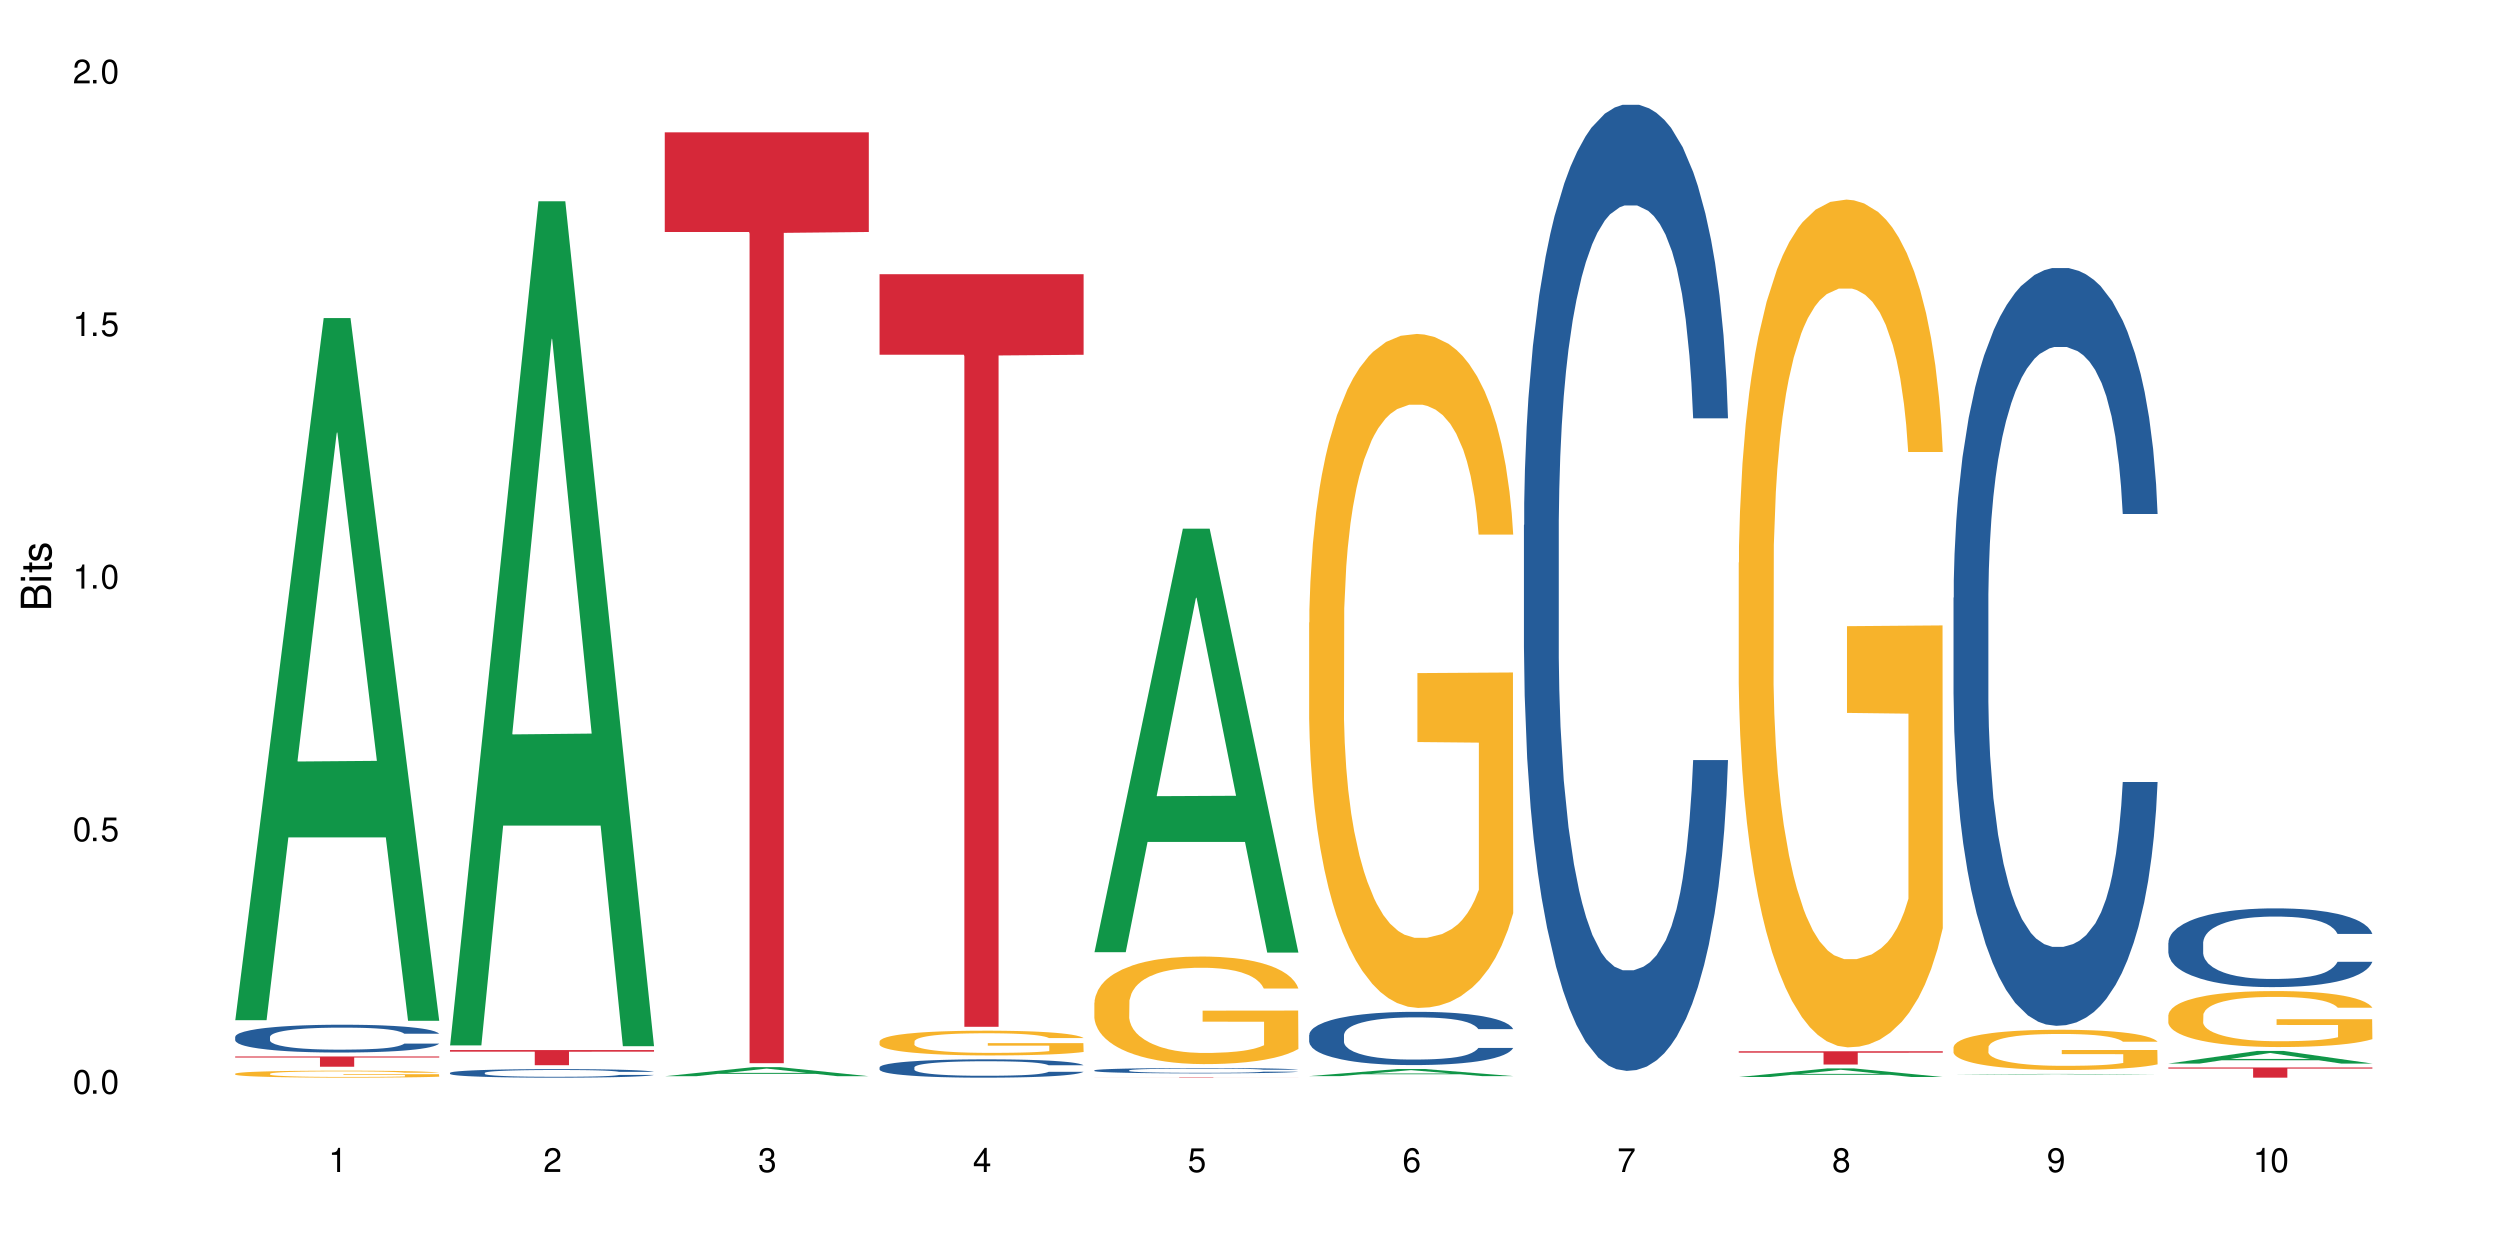 <?xml version="1.0" encoding="UTF-8"?>
<svg xmlns="http://www.w3.org/2000/svg" xmlns:xlink="http://www.w3.org/1999/xlink" width="720" height="360" viewBox="0 0 720 360">
<defs>
<g>
<g id="glyph-0-0">
</g>
<g id="glyph-0-1">
<path d="M 2.641 -6.938 C 2 -6.938 1.422 -6.656 1.078 -6.172 C 0.641 -5.562 0.406 -4.641 0.406 -3.359 C 0.406 -1.016 1.188 0.219 2.641 0.219 C 4.078 0.219 4.859 -1.016 4.859 -3.297 C 4.859 -4.641 4.656 -5.547 4.203 -6.172 C 3.844 -6.656 3.281 -6.938 2.641 -6.938 Z M 2.641 -6.188 C 3.547 -6.188 4 -5.25 4 -3.375 C 4 -1.406 3.562 -0.484 2.625 -0.484 C 1.734 -0.484 1.281 -1.438 1.281 -3.344 C 1.281 -5.25 1.734 -6.188 2.641 -6.188 Z M 2.641 -6.188 "/>
</g>
<g id="glyph-0-2">
<path d="M 1.828 -1 L 0.828 -1 L 0.828 0 L 1.828 0 Z M 1.828 -1 "/>
</g>
<g id="glyph-0-3">
<path d="M 4.562 -6.797 L 1.062 -6.797 L 0.547 -3.094 L 1.328 -3.094 C 1.719 -3.562 2.047 -3.734 2.578 -3.734 C 3.484 -3.734 4.062 -3.109 4.062 -2.094 C 4.062 -1.125 3.484 -0.531 2.578 -0.531 C 1.828 -0.531 1.375 -0.906 1.188 -1.672 L 0.328 -1.672 C 0.453 -1.109 0.547 -0.844 0.75 -0.594 C 1.125 -0.078 1.828 0.219 2.594 0.219 C 3.969 0.219 4.922 -0.781 4.922 -2.219 C 4.922 -3.562 4.031 -4.484 2.719 -4.484 C 2.25 -4.484 1.859 -4.359 1.469 -4.062 L 1.734 -5.969 L 4.562 -5.969 Z M 4.562 -6.797 "/>
</g>
<g id="glyph-0-4">
<path d="M 2.484 -4.938 L 2.484 0 L 3.328 0 L 3.328 -6.938 L 2.766 -6.938 C 2.469 -5.875 2.281 -5.734 0.984 -5.562 L 0.984 -4.938 Z M 2.484 -4.938 "/>
</g>
<g id="glyph-0-5">
<path d="M 4.859 -0.828 L 1.281 -0.828 C 1.359 -1.406 1.672 -1.781 2.5 -2.281 L 3.469 -2.828 C 4.406 -3.344 4.906 -4.062 4.906 -4.906 C 4.906 -5.484 4.672 -6.031 4.266 -6.406 C 3.859 -6.766 3.375 -6.938 2.719 -6.938 C 1.859 -6.938 1.219 -6.625 0.844 -6.031 C 0.609 -5.672 0.5 -5.234 0.484 -4.531 L 1.328 -4.531 C 1.359 -5.016 1.406 -5.281 1.531 -5.516 C 1.75 -5.938 2.188 -6.203 2.703 -6.203 C 3.469 -6.203 4.031 -5.641 4.031 -4.891 C 4.031 -4.344 3.719 -3.859 3.125 -3.516 L 2.234 -3 C 0.812 -2.172 0.406 -1.531 0.328 -0.016 L 4.859 -0.016 Z M 4.859 -0.828 "/>
</g>
<g id="glyph-0-6">
<path d="M 2.125 -3.188 L 2.578 -3.188 C 3.5 -3.188 3.984 -2.766 3.984 -1.922 C 3.984 -1.062 3.469 -0.531 2.594 -0.531 C 1.656 -0.531 1.203 -1 1.156 -2.016 L 0.312 -2.016 C 0.344 -1.453 0.438 -1.094 0.609 -0.781 C 0.953 -0.109 1.625 0.219 2.547 0.219 C 3.953 0.219 4.859 -0.625 4.859 -1.938 C 4.859 -2.828 4.516 -3.297 3.703 -3.594 C 4.344 -3.844 4.656 -4.328 4.656 -5.031 C 4.656 -6.219 3.875 -6.938 2.578 -6.938 C 1.203 -6.938 0.484 -6.172 0.453 -4.703 L 1.297 -4.703 C 1.312 -5.125 1.344 -5.359 1.453 -5.578 C 1.641 -5.969 2.062 -6.203 2.594 -6.203 C 3.344 -6.203 3.797 -5.75 3.797 -5 C 3.797 -4.516 3.609 -4.219 3.25 -4.047 C 3.016 -3.953 2.703 -3.922 2.125 -3.906 Z M 2.125 -3.188 "/>
</g>
<g id="glyph-0-7">
<path d="M 3.141 -1.672 L 3.141 0 L 3.984 0 L 3.984 -1.672 L 4.984 -1.672 L 4.984 -2.438 L 3.984 -2.438 L 3.984 -6.938 L 3.359 -6.938 L 0.266 -2.578 L 0.266 -1.672 Z M 3.141 -2.438 L 1 -2.438 L 3.141 -5.5 Z M 3.141 -2.438 "/>
</g>
<g id="glyph-0-8">
<path d="M 4.781 -5.125 C 4.609 -6.266 3.891 -6.938 2.844 -6.938 C 2.094 -6.938 1.422 -6.578 1.031 -5.953 C 0.594 -5.266 0.406 -4.422 0.406 -3.172 C 0.406 -2 0.578 -1.25 0.984 -0.641 C 1.359 -0.078 1.953 0.219 2.703 0.219 C 3.984 0.219 4.922 -0.75 4.922 -2.094 C 4.922 -3.375 4.062 -4.281 2.844 -4.281 C 2.172 -4.281 1.641 -4.031 1.281 -3.516 C 1.281 -5.234 1.828 -6.188 2.797 -6.188 C 3.391 -6.188 3.797 -5.797 3.938 -5.125 Z M 2.734 -3.531 C 3.547 -3.531 4.062 -2.953 4.062 -2.031 C 4.062 -1.156 3.484 -0.531 2.703 -0.531 C 1.922 -0.531 1.328 -1.188 1.328 -2.078 C 1.328 -2.938 1.906 -3.531 2.734 -3.531 Z M 2.734 -3.531 "/>
</g>
<g id="glyph-0-9">
<path d="M 4.984 -6.797 L 0.438 -6.797 L 0.438 -5.969 L 4.109 -5.969 C 2.5 -3.656 1.828 -2.234 1.328 0 L 2.219 0 C 2.594 -2.172 3.453 -4.047 4.984 -6.094 Z M 4.984 -6.797 "/>
</g>
<g id="glyph-0-10">
<path d="M 3.75 -3.656 C 4.469 -4.094 4.688 -4.438 4.688 -5.078 C 4.688 -6.172 3.844 -6.938 2.641 -6.938 C 1.438 -6.938 0.594 -6.172 0.594 -5.094 C 0.594 -4.438 0.812 -4.094 1.516 -3.656 C 0.734 -3.266 0.359 -2.703 0.359 -1.922 C 0.359 -0.656 1.281 0.219 2.641 0.219 C 3.984 0.219 4.922 -0.656 4.922 -1.922 C 4.922 -2.703 4.531 -3.266 3.75 -3.656 Z M 2.641 -6.188 C 3.359 -6.188 3.812 -5.75 3.812 -5.062 C 3.812 -4.406 3.344 -3.984 2.641 -3.984 C 1.922 -3.984 1.453 -4.406 1.453 -5.078 C 1.453 -5.75 1.922 -6.188 2.641 -6.188 Z M 2.641 -3.266 C 3.484 -3.266 4.062 -2.719 4.062 -1.906 C 4.062 -1.078 3.484 -0.531 2.625 -0.531 C 1.797 -0.531 1.219 -1.094 1.219 -1.906 C 1.219 -2.719 1.781 -3.266 2.641 -3.266 Z M 2.641 -3.266 "/>
</g>
<g id="glyph-0-11">
<path d="M 0.516 -1.578 C 0.672 -0.453 1.406 0.219 2.438 0.219 C 3.188 0.219 3.859 -0.141 4.266 -0.766 C 4.688 -1.453 4.891 -2.297 4.891 -3.547 C 4.891 -4.719 4.703 -5.453 4.312 -6.078 C 3.938 -6.641 3.344 -6.938 2.594 -6.938 C 1.297 -6.938 0.359 -5.969 0.359 -4.625 C 0.359 -3.344 1.234 -2.453 2.453 -2.453 C 3.094 -2.453 3.578 -2.672 4.016 -3.203 C 4 -1.484 3.469 -0.531 2.5 -0.531 C 1.906 -0.531 1.484 -0.906 1.359 -1.578 Z M 2.578 -6.203 C 3.375 -6.203 3.969 -5.531 3.969 -4.641 C 3.969 -3.797 3.391 -3.188 2.547 -3.188 C 1.734 -3.188 1.234 -3.766 1.234 -4.688 C 1.234 -5.562 1.797 -6.203 2.578 -6.203 Z M 2.578 -6.203 "/>
</g>
<g id="glyph-1-0">
</g>
<g id="glyph-1-1">
<path d="M 0 -0.953 L 0 -4.891 C 0 -5.719 -0.234 -6.344 -0.734 -6.797 C -1.188 -7.234 -1.812 -7.469 -2.5 -7.469 C -3.547 -7.469 -4.188 -7 -4.625 -5.875 C -4.984 -6.688 -5.625 -7.094 -6.531 -7.094 C -7.172 -7.094 -7.734 -6.859 -8.141 -6.391 C -8.562 -5.922 -8.75 -5.344 -8.75 -4.5 L -8.75 -0.953 Z M -4.984 -2.062 L -7.766 -2.062 L -7.766 -4.219 C -7.766 -4.844 -7.688 -5.203 -7.453 -5.5 C -7.219 -5.812 -6.859 -5.969 -6.375 -5.969 C -5.891 -5.969 -5.531 -5.812 -5.297 -5.5 C -5.062 -5.203 -4.984 -4.844 -4.984 -4.219 Z M -0.984 -2.062 L -4 -2.062 L -4 -4.781 C -4 -5.766 -3.438 -6.359 -2.484 -6.359 C -1.547 -6.359 -0.984 -5.766 -0.984 -4.781 Z M -0.984 -2.062 "/>
</g>
<g id="glyph-1-2">
<path d="M -6.281 -1.797 L -6.281 -0.797 L 0 -0.797 L 0 -1.797 Z M -8.75 -1.797 L -8.75 -0.797 L -7.484 -0.797 L -7.484 -1.797 Z M -8.75 -1.797 "/>
</g>
<g id="glyph-1-3">
<path d="M -6.281 -3.047 L -6.281 -2.016 L -8.016 -2.016 L -8.016 -1.016 L -6.281 -1.016 L -6.281 -0.172 L -5.469 -0.172 L -5.469 -1.016 L -0.719 -1.016 C -0.078 -1.016 0.281 -1.453 0.281 -2.234 C 0.281 -2.5 0.25 -2.719 0.188 -3.047 L -0.641 -3.047 C -0.609 -2.906 -0.594 -2.766 -0.594 -2.562 C -0.594 -2.141 -0.719 -2.016 -1.156 -2.016 L -5.469 -2.016 L -5.469 -3.047 Z M -6.281 -3.047 "/>
</g>
<g id="glyph-1-4">
<path d="M -4.531 -5.25 C -5.766 -5.25 -6.469 -4.422 -6.469 -2.969 C -6.469 -1.516 -5.719 -0.562 -4.547 -0.562 C -3.562 -0.562 -3.094 -1.062 -2.734 -2.562 L -2.516 -3.484 C -2.344 -4.188 -2.094 -4.469 -1.641 -4.469 C -1.047 -4.469 -0.641 -3.875 -0.641 -3 C -0.641 -2.453 -0.797 -2 -1.062 -1.75 C -1.25 -1.594 -1.422 -1.531 -1.875 -1.469 L -1.875 -0.406 C -0.422 -0.453 0.281 -1.266 0.281 -2.922 C 0.281 -4.5 -0.5 -5.516 -1.719 -5.516 C -2.656 -5.516 -3.172 -4.984 -3.469 -3.734 L -3.703 -2.766 C -3.891 -1.953 -4.156 -1.609 -4.594 -1.609 C -5.188 -1.609 -5.547 -2.125 -5.547 -2.938 C -5.547 -3.75 -5.203 -4.172 -4.531 -4.203 Z M -4.531 -5.25 "/>
</g>
</g>
</defs>
<rect x="-72" y="-36" width="864" height="432" fill="rgb(100%, 100%, 100%)" fill-opacity="1"/>
<path fill-rule="nonzero" fill="rgb(6.275%, 58.824%, 28.235%)" fill-opacity="1" d="M 67.73 293.812 L 67.793 293.621 L 93.223 91.602 L 100.945 91.602 L 126.5 294 L 117.52 294 L 111.117 241.168 L 83.051 241.168 L 76.773 293.812 L 67.73 293.812 L 85.75 219.312 L 108.543 219.125 L 97.176 124.672 L 97.051 124.48 L 96.926 125.051 L 85.688 219.125 L 85.75 219.312 Z M 67.73 293.812 "/>
<path fill-rule="nonzero" fill="rgb(14.51%, 36.078%, 60%)" fill-opacity="1" d="M 67.73 298.609 L 67.801 298.602 L 67.801 298.426 L 68.02 298.148 L 68.52 297.797 L 69.02 297.555 L 70.312 297.125 L 72.102 296.707 L 73.965 296.383 L 75.328 296.195 L 76.547 296.047 L 79.34 295.777 L 81.133 295.637 L 83.066 295.516 L 85.434 295.391 L 87.152 295.316 L 91.023 295.199 L 93.891 295.148 L 96.113 295.125 L 100.914 295.125 L 103.781 295.156 L 105.859 295.191 L 108.152 295.25 L 110.086 295.316 L 113.457 295.477 L 116.465 295.684 L 117.828 295.801 L 119.977 296.027 L 121.625 296.246 L 122.773 296.438 L 124.062 296.707 L 125.207 297.035 L 126.07 297.41 L 126.5 297.723 L 116.465 297.723 L 115.965 297.43 L 115.391 297.203 L 114.316 296.902 L 113.238 296.691 L 111.734 296.48 L 110.375 296.34 L 108.512 296.203 L 106.863 296.113 L 105.141 296.047 L 103.492 296.004 L 100.34 295.961 L 96.684 295.961 L 95.324 295.977 L 92.527 296.035 L 91.023 296.086 L 88.871 296.188 L 87.367 296.281 L 85.578 296.43 L 84.359 296.555 L 82.852 296.742 L 81.777 296.91 L 80.559 297.152 L 79.844 297.336 L 79.199 297.539 L 78.625 297.781 L 78.195 298.039 L 77.906 298.309 L 77.766 298.574 L 77.766 299.707 L 77.906 299.969 L 78.266 300.277 L 79.199 300.723 L 80.559 301.109 L 82.137 301.418 L 83.641 301.637 L 84.5 301.742 L 85.648 301.859 L 87.441 302.004 L 90.02 302.148 L 91.523 302.207 L 93.816 302.266 L 96.184 302.297 L 99.336 302.297 L 102.133 302.266 L 103.996 302.23 L 105.93 302.172 L 108.582 302.047 L 110.23 301.93 L 111.664 301.793 L 112.738 301.652 L 113.457 301.535 L 114.531 301.309 L 115.391 301.059 L 116.035 300.805 L 116.465 300.555 L 126.5 300.555 L 126.07 300.848 L 125.422 301.133 L 124.777 301.344 L 123.777 301.602 L 122.629 301.828 L 120.98 302.086 L 119.617 302.254 L 117.828 302.434 L 116.18 302.574 L 114.387 302.699 L 111.734 302.844 L 110.016 302.918 L 108.152 302.984 L 105.93 303.043 L 103.137 303.094 L 100.125 303.125 L 97.328 303.129 L 94.32 303.117 L 92.098 303.086 L 89.16 303.02 L 85.504 302.891 L 82.852 302.75 L 80.773 302.609 L 78.984 302.465 L 76.977 302.266 L 74.395 301.945 L 72.82 301.695 L 71.746 301.492 L 70.527 301.207 L 69.664 300.949 L 68.664 300.539 L 67.945 300.02 L 67.73 299.617 Z M 67.73 298.609 "/>
<path fill-rule="nonzero" fill="rgb(96.863%, 70.196%, 16.863%)" fill-opacity="1" d="M 67.73 309.215 L 67.801 309.211 L 67.801 309.176 L 68.09 309.094 L 68.805 308.977 L 69.738 308.883 L 70.742 308.809 L 71.387 308.77 L 72.461 308.715 L 73.395 308.676 L 75.758 308.594 L 78.77 308.516 L 80.418 308.48 L 82.281 308.449 L 84.93 308.414 L 86.148 308.402 L 89.875 308.371 L 94.105 308.355 L 98.762 308.348 L 100.914 308.352 L 103.852 308.359 L 107.863 308.379 L 110.16 308.395 L 111.949 308.414 L 113.812 308.438 L 116.105 308.477 L 118.258 308.52 L 119.977 308.562 L 121.695 308.621 L 123.129 308.68 L 124.348 308.742 L 125.422 308.82 L 126.07 308.887 L 126.5 308.949 L 116.535 308.949 L 115.965 308.887 L 115.32 308.836 L 114.242 308.773 L 113.168 308.73 L 112.094 308.695 L 110.086 308.648 L 108.367 308.617 L 106.215 308.594 L 104.137 308.574 L 101.773 308.562 L 96.543 308.562 L 93.102 308.574 L 91.094 308.59 L 89.66 308.602 L 87.656 308.633 L 86.438 308.652 L 85.719 308.668 L 83.57 308.727 L 82.137 308.777 L 81.348 308.812 L 80.344 308.867 L 79.629 308.918 L 78.84 308.992 L 78.41 309.047 L 77.836 309.172 L 77.766 309.504 L 77.98 309.574 L 78.41 309.652 L 78.984 309.719 L 79.844 309.789 L 80.703 309.84 L 82.207 309.914 L 83.496 309.961 L 84.5 309.992 L 86.438 310.043 L 87.227 310.059 L 89.09 310.094 L 91.023 310.117 L 93.387 310.141 L 95.18 310.152 L 98.047 310.16 L 101.703 310.16 L 106 310.148 L 108.727 310.133 L 110.59 310.121 L 111.809 310.105 L 113.312 310.086 L 114.387 310.066 L 115.391 310.047 L 116.609 310.016 L 116.609 309.574 L 98.906 309.574 L 98.906 309.367 L 126.426 309.363 L 126.5 310.086 L 124.992 310.137 L 123.129 310.184 L 121.34 310.223 L 119.477 310.254 L 116.824 310.289 L 114.672 310.309 L 111.375 310.336 L 108.367 310.352 L 105.215 310.363 L 102.418 310.371 L 99.121 310.371 L 96.184 310.367 L 93.031 310.355 L 90.52 310.34 L 88.227 310.324 L 85.934 310.301 L 83.066 310.262 L 81.203 310.23 L 79.27 310.191 L 77.336 310.145 L 75.613 310.094 L 74.469 310.055 L 73.32 310.012 L 72.102 309.957 L 70.957 309.895 L 70.098 309.836 L 69.309 309.77 L 68.734 309.711 L 68.16 309.625 L 67.875 309.559 L 67.73 309.504 Z M 67.73 309.215 "/>
<path fill-rule="nonzero" fill="rgb(83.922%, 15.686%, 22.353%)" fill-opacity="1" d="M 67.73 304.254 L 126.5 304.254 L 126.5 304.574 L 102.008 304.574 L 102.008 307.223 L 92.152 307.223 L 92.152 304.578 L 92.008 304.574 L 67.73 304.574 Z M 67.73 304.254 "/>
<path fill-rule="nonzero" fill="rgb(6.275%, 58.824%, 28.235%)" fill-opacity="1" d="M 129.594 301.066 L 129.656 300.84 L 155.082 57.965 L 162.805 57.965 L 188.359 301.297 L 179.383 301.297 L 172.977 237.777 L 144.91 237.777 L 138.633 301.066 L 129.594 301.066 L 147.613 211.504 L 170.402 211.273 L 159.039 97.719 L 158.914 97.492 L 158.789 98.176 L 147.547 211.273 L 147.613 211.504 Z M 129.594 301.066 "/>
<path fill-rule="nonzero" fill="rgb(14.51%, 36.078%, 60%)" fill-opacity="1" d="M 129.594 308.977 L 129.664 308.977 L 129.664 308.922 L 129.879 308.836 L 130.379 308.727 L 130.883 308.652 L 132.172 308.52 L 133.965 308.391 L 135.828 308.293 L 137.188 308.234 L 138.406 308.188 L 141.203 308.105 L 142.992 308.062 L 144.93 308.023 L 147.293 307.984 L 149.016 307.961 L 152.883 307.926 L 155.75 307.91 L 157.973 307.902 L 162.773 307.902 L 165.641 307.914 L 167.719 307.926 L 170.012 307.941 L 171.949 307.961 L 175.316 308.012 L 178.324 308.074 L 179.688 308.113 L 181.836 308.18 L 183.484 308.25 L 184.633 308.309 L 185.922 308.391 L 187.07 308.492 L 187.93 308.609 L 188.359 308.703 L 178.324 308.703 L 177.824 308.613 L 177.25 308.543 L 176.176 308.453 L 175.102 308.387 L 173.598 308.32 L 172.234 308.277 L 170.371 308.234 L 168.723 308.207 L 167.004 308.188 L 165.355 308.176 L 162.199 308.16 L 158.547 308.16 L 157.184 308.164 L 154.391 308.184 L 152.883 308.199 L 150.734 308.23 L 149.23 308.262 L 147.438 308.305 L 146.219 308.344 L 144.715 308.402 L 143.641 308.453 L 142.422 308.527 L 141.703 308.586 L 141.059 308.648 L 140.484 308.723 L 140.055 308.801 L 139.77 308.887 L 139.625 308.965 L 139.625 309.316 L 139.77 309.398 L 140.129 309.492 L 141.059 309.629 L 142.422 309.75 L 143.996 309.844 L 145.504 309.91 L 146.363 309.941 L 147.508 309.98 L 149.301 310.023 L 151.879 310.07 L 153.387 310.086 L 155.68 310.105 L 158.043 310.113 L 161.199 310.113 L 163.992 310.105 L 165.855 310.094 L 167.789 310.074 L 170.441 310.039 L 172.09 310 L 173.523 309.957 L 174.598 309.914 L 175.316 309.879 L 176.391 309.809 L 177.25 309.734 L 177.895 309.652 L 178.324 309.578 L 188.359 309.578 L 187.93 309.668 L 187.285 309.754 L 186.641 309.82 L 185.637 309.898 L 184.488 309.969 L 182.84 310.047 L 181.48 310.102 L 179.688 310.156 L 178.039 310.199 L 176.246 310.238 L 173.598 310.281 L 171.875 310.305 L 170.012 310.324 L 167.789 310.344 L 164.996 310.359 L 161.984 310.367 L 159.191 310.371 L 156.18 310.367 L 153.957 310.359 L 151.02 310.336 L 147.367 310.297 L 144.715 310.254 L 142.637 310.211 L 140.844 310.164 L 138.836 310.105 L 136.258 310.004 L 134.68 309.93 L 133.605 309.867 L 132.387 309.777 L 131.527 309.699 L 130.523 309.574 L 129.809 309.414 L 129.594 309.289 Z M 129.594 308.977 "/>
<path fill-rule="nonzero" fill="rgb(83.922%, 15.686%, 22.353%)" fill-opacity="1" d="M 129.594 302.422 L 188.359 302.422 L 188.359 302.887 L 163.867 302.891 L 163.867 306.777 L 154.012 306.777 L 154.012 302.895 L 153.871 302.887 L 129.594 302.887 Z M 129.594 302.422 "/>
<path fill-rule="nonzero" fill="rgb(6.275%, 58.824%, 28.235%)" fill-opacity="1" d="M 191.453 309.953 L 191.516 309.949 L 216.945 307.332 L 224.668 307.332 L 250.219 309.953 L 241.242 309.953 L 234.84 309.27 L 206.773 309.27 L 200.492 309.953 L 191.453 309.953 L 209.473 308.988 L 232.266 308.984 L 220.898 307.762 L 220.773 307.758 L 220.648 307.766 L 209.41 308.984 L 209.473 308.988 Z M 191.453 309.953 "/>
<path fill-rule="nonzero" fill="rgb(83.922%, 15.686%, 22.353%)" fill-opacity="1" d="M 191.453 38.117 L 250.219 38.117 L 250.219 66.812 L 225.727 67.066 L 225.727 306.207 L 215.875 306.207 L 215.875 67.316 L 215.73 66.812 L 191.453 66.812 Z M 191.453 38.117 "/>
<path fill-rule="nonzero" fill="rgb(14.51%, 36.078%, 60%)" fill-opacity="1" d="M 253.312 307.391 L 253.387 307.387 L 253.387 307.27 L 253.602 307.086 L 254.102 306.855 L 254.605 306.695 L 255.895 306.41 L 257.684 306.137 L 259.547 305.922 L 260.91 305.797 L 262.129 305.703 L 264.922 305.523 L 266.715 305.43 L 268.652 305.348 L 271.016 305.266 L 272.734 305.219 L 276.605 305.141 L 279.473 305.109 L 281.695 305.094 L 286.496 305.094 L 289.363 305.113 L 291.441 305.137 L 293.734 305.176 L 295.668 305.219 L 299.039 305.324 L 302.047 305.461 L 303.41 305.539 L 305.559 305.688 L 307.207 305.832 L 308.355 305.957 L 309.645 306.137 L 310.793 306.352 L 311.652 306.598 L 312.082 306.805 L 302.047 306.805 L 301.547 306.613 L 300.973 306.465 L 299.898 306.266 L 298.824 306.125 L 297.316 305.984 L 295.957 305.895 L 294.094 305.801 L 292.445 305.746 L 290.723 305.703 L 289.074 305.672 L 285.922 305.645 L 282.266 305.645 L 280.906 305.652 L 278.109 305.691 L 276.605 305.727 L 274.457 305.793 L 272.949 305.855 L 271.16 305.953 L 269.941 306.035 L 268.434 306.16 L 267.359 306.27 L 266.141 306.43 L 265.426 306.551 L 264.781 306.684 L 264.207 306.844 L 263.777 307.012 L 263.492 307.191 L 263.348 307.367 L 263.348 308.113 L 263.492 308.285 L 263.848 308.488 L 264.781 308.785 L 266.141 309.039 L 267.719 309.242 L 269.223 309.387 L 270.082 309.453 L 271.23 309.531 L 273.023 309.629 L 275.602 309.727 L 277.105 309.762 L 279.402 309.801 L 281.766 309.82 L 284.918 309.82 L 287.715 309.801 L 289.578 309.777 L 291.512 309.738 L 294.164 309.656 L 295.812 309.578 L 297.246 309.488 L 298.32 309.398 L 299.039 309.32 L 300.113 309.168 L 300.973 309.004 L 301.617 308.836 L 302.047 308.672 L 312.082 308.672 L 311.652 308.867 L 311.008 309.055 L 310.363 309.195 L 309.359 309.363 L 308.211 309.512 L 306.562 309.68 L 305.203 309.793 L 303.41 309.914 L 301.762 310.004 L 299.969 310.086 L 297.316 310.184 L 295.598 310.23 L 293.734 310.273 L 291.512 310.312 L 288.719 310.348 L 285.707 310.367 L 282.914 310.371 L 279.902 310.363 L 277.68 310.344 L 274.742 310.297 L 271.086 310.211 L 268.434 310.121 L 266.355 310.027 L 264.566 309.934 L 262.559 309.801 L 259.98 309.59 L 258.402 309.426 L 257.328 309.289 L 256.109 309.102 L 255.25 308.934 L 254.246 308.664 L 253.527 308.32 L 253.312 308.055 Z M 253.312 307.391 "/>
<path fill-rule="nonzero" fill="rgb(96.863%, 70.196%, 16.863%)" fill-opacity="1" d="M 253.312 299.891 L 253.387 299.887 L 253.387 299.754 L 253.672 299.461 L 254.387 299.059 L 255.32 298.727 L 256.324 298.465 L 256.969 298.328 L 258.043 298.133 L 258.977 297.988 L 261.34 297.695 L 264.352 297.422 L 266 297.305 L 267.863 297.195 L 270.516 297.07 L 271.73 297.027 L 275.461 296.922 L 279.688 296.855 L 284.348 296.836 L 286.496 296.844 L 289.434 296.871 L 293.449 296.941 L 295.742 297.008 L 297.531 297.07 L 299.395 297.156 L 301.691 297.285 L 303.84 297.441 L 305.559 297.598 L 307.281 297.793 L 308.715 298.004 L 309.93 298.23 L 311.008 298.504 L 311.652 298.73 L 312.082 298.961 L 302.121 298.961 L 301.547 298.73 L 300.902 298.555 L 299.824 298.34 L 298.75 298.184 L 297.676 298.062 L 295.668 297.891 L 293.949 297.789 L 291.801 297.695 L 289.723 297.637 L 287.355 297.598 L 285.922 297.586 L 282.125 297.586 L 278.684 297.633 L 276.676 297.684 L 275.242 297.734 L 273.238 297.832 L 272.02 297.91 L 271.301 297.965 L 269.152 298.164 L 267.719 298.348 L 266.93 298.473 L 265.926 298.668 L 265.211 298.844 L 264.422 299.102 L 263.992 299.297 L 263.418 299.742 L 263.348 300.914 L 263.562 301.16 L 263.992 301.43 L 264.566 301.664 L 265.426 301.91 L 266.285 302.098 L 267.789 302.352 L 269.082 302.523 L 270.082 302.633 L 272.02 302.809 L 272.809 302.867 L 274.672 302.984 L 276.605 303.074 L 278.973 303.152 L 280.762 303.191 L 283.629 303.227 L 287.285 303.227 L 291.586 303.188 L 294.309 303.133 L 296.172 303.082 L 297.391 303.035 L 298.895 302.965 L 299.969 302.898 L 300.973 302.828 L 302.191 302.719 L 302.191 301.16 L 284.488 301.156 L 284.488 300.426 L 312.008 300.418 L 312.082 302.965 L 310.578 303.141 L 308.715 303.309 L 306.922 303.441 L 305.059 303.551 L 302.406 303.676 L 300.258 303.754 L 296.961 303.844 L 293.949 303.902 L 290.797 303.941 L 288 303.961 L 284.703 303.969 L 281.766 303.957 L 278.613 303.918 L 276.105 303.863 L 273.812 303.801 L 271.516 303.715 L 268.652 303.578 L 266.789 303.465 L 264.852 303.328 L 262.918 303.168 L 261.195 302.992 L 260.051 302.855 L 258.902 302.699 L 257.684 302.504 L 256.539 302.281 L 255.68 302.078 L 254.891 301.852 L 254.316 301.637 L 253.742 301.344 L 253.457 301.109 L 253.312 300.906 Z M 253.312 299.891 "/>
<path fill-rule="nonzero" fill="rgb(83.922%, 15.686%, 22.353%)" fill-opacity="1" d="M 253.312 78.973 L 312.082 78.973 L 312.082 102.172 L 287.59 102.375 L 287.59 295.711 L 277.734 295.711 L 277.734 102.578 L 277.594 102.172 L 253.312 102.172 Z M 253.312 78.973 "/>
<path fill-rule="nonzero" fill="rgb(6.275%, 58.824%, 28.235%)" fill-opacity="1" d="M 315.176 274.234 L 315.238 274.121 L 340.664 152.262 L 348.387 152.262 L 373.941 274.352 L 364.965 274.352 L 358.559 242.48 L 330.496 242.48 L 324.215 274.234 L 315.176 274.234 L 333.195 229.297 L 355.984 229.184 L 344.621 172.211 L 344.496 172.094 L 344.371 172.438 L 333.133 229.184 L 333.195 229.297 Z M 315.176 274.234 "/>
<path fill-rule="nonzero" fill="rgb(14.51%, 36.078%, 60%)" fill-opacity="1" d="M 315.176 308.262 L 315.246 308.258 L 315.246 308.227 L 315.461 308.172 L 315.961 308.105 L 316.465 308.059 L 317.754 307.973 L 319.547 307.895 L 321.41 307.832 L 322.77 307.797 L 323.988 307.766 L 326.785 307.715 L 328.578 307.688 L 330.512 307.664 L 332.875 307.641 L 334.598 307.625 L 338.465 307.602 L 341.332 307.594 L 343.555 307.59 L 348.355 307.59 L 351.223 307.594 L 353.301 307.602 L 355.594 307.613 L 357.531 307.625 L 360.898 307.656 L 363.91 307.695 L 365.27 307.719 L 367.422 307.762 L 369.07 307.805 L 370.215 307.84 L 371.504 307.895 L 372.652 307.957 L 373.512 308.031 L 373.941 308.09 L 363.91 308.09 L 363.406 308.035 L 362.832 307.988 L 361.758 307.934 L 360.684 307.891 L 359.18 307.852 L 357.816 307.824 L 355.953 307.797 L 354.305 307.781 L 352.586 307.766 L 350.938 307.758 L 347.785 307.75 L 344.129 307.75 L 342.766 307.754 L 339.973 307.766 L 338.465 307.773 L 336.316 307.793 L 334.812 307.812 L 333.02 307.84 L 331.801 307.863 L 330.297 307.902 L 329.223 307.934 L 328.004 307.98 L 327.285 308.016 L 326.641 308.055 L 326.066 308.102 L 325.637 308.152 L 325.352 308.203 L 325.207 308.254 L 325.207 308.473 L 325.352 308.523 L 325.711 308.582 L 326.641 308.668 L 328.004 308.742 L 329.578 308.801 L 331.086 308.844 L 331.945 308.863 L 333.09 308.887 L 334.883 308.914 L 337.465 308.941 L 338.969 308.953 L 341.262 308.965 L 343.625 308.973 L 346.781 308.973 L 349.574 308.965 L 351.438 308.957 L 353.375 308.949 L 356.023 308.922 L 357.672 308.902 L 359.105 308.875 L 360.184 308.848 L 360.898 308.824 L 361.973 308.781 L 362.832 308.734 L 363.48 308.684 L 363.91 308.637 L 373.941 308.637 L 373.512 308.691 L 372.867 308.746 L 372.223 308.789 L 371.219 308.836 L 370.07 308.883 L 368.422 308.93 L 367.062 308.965 L 365.27 309 L 363.621 309.023 L 361.832 309.051 L 359.18 309.078 L 357.457 309.09 L 355.594 309.105 L 353.375 309.117 L 350.578 309.125 L 347.57 309.133 L 344.773 309.133 L 341.762 309.129 L 339.543 309.125 L 336.602 309.109 L 332.949 309.086 L 330.297 309.059 L 328.219 309.031 L 326.426 309.004 L 324.418 308.965 L 321.84 308.902 L 320.262 308.855 L 319.188 308.816 L 317.969 308.762 L 317.109 308.711 L 316.105 308.633 L 315.391 308.531 L 315.176 308.457 Z M 315.176 308.262 "/>
<path fill-rule="nonzero" fill="rgb(96.863%, 70.196%, 16.863%)" fill-opacity="1" d="M 315.176 288.75 L 315.246 288.719 L 315.246 288.152 L 315.531 286.879 L 316.25 285.125 L 317.18 283.684 L 318.184 282.551 L 318.828 281.957 L 319.906 281.105 L 320.836 280.484 L 323.203 279.211 L 326.211 278.023 L 327.859 277.512 L 329.723 277.031 L 332.375 276.496 L 333.594 276.297 L 337.32 275.844 L 341.547 275.562 L 346.207 275.477 L 348.355 275.504 L 351.297 275.617 L 355.309 275.93 L 357.602 276.211 L 359.395 276.496 L 361.258 276.863 L 363.551 277.43 L 365.699 278.109 L 367.422 278.785 L 369.141 279.637 L 370.574 280.543 L 371.793 281.531 L 372.867 282.719 L 373.512 283.711 L 373.941 284.703 L 363.98 284.703 L 363.406 283.711 L 362.762 282.945 L 361.688 282.012 L 360.613 281.332 L 359.535 280.797 L 357.531 280.059 L 355.809 279.609 L 353.66 279.211 L 351.582 278.957 L 349.215 278.785 L 347.785 278.73 L 343.984 278.73 L 340.547 278.93 L 338.539 279.156 L 337.105 279.383 L 335.098 279.805 L 333.879 280.145 L 333.164 280.371 L 331.012 281.25 L 329.578 282.043 L 328.793 282.578 L 327.789 283.43 L 327.07 284.191 L 326.281 285.324 L 325.852 286.172 L 325.281 288.098 L 325.207 293.191 L 325.422 294.266 L 325.852 295.426 L 326.426 296.445 L 327.285 297.52 L 328.145 298.344 L 329.652 299.445 L 330.941 300.18 L 331.945 300.664 L 333.879 301.426 L 334.668 301.68 L 336.531 302.191 L 338.465 302.586 L 340.832 302.926 L 342.625 303.098 L 345.488 303.238 L 349.145 303.238 L 353.445 303.066 L 356.168 302.84 L 358.031 302.617 L 359.25 302.418 L 360.754 302.105 L 361.832 301.824 L 362.832 301.512 L 364.051 301.031 L 364.051 294.266 L 346.352 294.238 L 346.352 291.07 L 373.871 291.039 L 373.941 302.105 L 372.438 302.871 L 370.574 303.605 L 368.781 304.172 L 366.918 304.652 L 364.266 305.191 L 362.117 305.531 L 358.82 305.926 L 355.809 306.18 L 352.656 306.352 L 349.863 306.438 L 346.566 306.465 L 343.625 306.406 L 340.473 306.238 L 337.965 306.012 L 335.672 305.727 L 333.379 305.359 L 330.512 304.766 L 328.648 304.285 L 326.715 303.691 L 324.777 302.984 L 323.059 302.219 L 321.91 301.625 L 320.766 300.945 L 319.547 300.098 L 318.398 299.133 L 317.539 298.258 L 316.75 297.266 L 316.18 296.332 L 315.605 295.059 L 315.316 294.039 L 315.176 293.164 Z M 315.176 288.75 "/>
<path fill-rule="nonzero" fill="rgb(83.922%, 15.686%, 22.353%)" fill-opacity="1" d="M 315.176 310.258 L 373.941 310.258 L 373.941 310.27 L 349.449 310.27 L 349.449 310.371 L 339.594 310.371 L 339.594 310.27 L 315.176 310.27 Z M 315.176 310.258 "/>
<path fill-rule="nonzero" fill="rgb(6.275%, 58.824%, 28.235%)" fill-opacity="1" d="M 377.035 309.918 L 377.098 309.914 L 402.527 307.871 L 410.25 307.871 L 435.805 309.918 L 426.824 309.918 L 420.422 309.383 L 392.355 309.383 L 386.078 309.918 L 377.035 309.918 L 395.055 309.164 L 417.848 309.16 L 406.48 308.207 L 406.355 308.203 L 406.23 308.211 L 394.992 309.16 L 395.055 309.164 Z M 377.035 309.918 "/>
<path fill-rule="nonzero" fill="rgb(14.51%, 36.078%, 60%)" fill-opacity="1" d="M 377.035 298.086 L 377.105 298.07 L 377.105 297.734 L 377.32 297.203 L 377.824 296.531 L 378.324 296.066 L 379.617 295.238 L 381.406 294.441 L 383.27 293.824 L 384.633 293.461 L 385.852 293.18 L 388.645 292.66 L 390.438 292.395 L 392.371 292.156 L 394.738 291.918 L 396.457 291.777 L 400.328 291.555 L 403.195 291.457 L 405.414 291.414 L 410.219 291.414 L 413.086 291.469 L 415.164 291.539 L 417.457 291.652 L 419.391 291.777 L 422.758 292.086 L 425.77 292.48 L 427.133 292.703 L 429.281 293.137 L 430.93 293.559 L 432.078 293.922 L 433.367 294.441 L 434.512 295.07 L 435.375 295.785 L 435.805 296.391 L 425.77 296.391 L 425.27 295.828 L 424.695 295.395 L 423.621 294.82 L 422.543 294.414 L 421.039 294.008 L 419.68 293.738 L 417.816 293.473 L 416.168 293.305 L 414.445 293.18 L 412.797 293.094 L 409.645 293.012 L 405.988 293.012 L 404.629 293.039 L 401.832 293.152 L 400.328 293.25 L 398.176 293.445 L 396.672 293.629 L 394.879 293.91 L 393.664 294.148 L 392.156 294.512 L 391.082 294.832 L 389.863 295.297 L 389.148 295.645 L 388.504 296.039 L 387.93 296.5 L 387.5 296.992 L 387.211 297.512 L 387.07 298.016 L 387.07 300.188 L 387.211 300.691 L 387.57 301.281 L 388.504 302.137 L 389.863 302.879 L 391.441 303.469 L 392.945 303.887 L 393.805 304.086 L 394.953 304.309 L 396.742 304.59 L 399.324 304.867 L 400.828 304.98 L 403.121 305.094 L 405.488 305.148 L 408.641 305.148 L 411.438 305.094 L 413.301 305.023 L 415.234 304.91 L 417.887 304.672 L 419.535 304.449 L 420.969 304.184 L 422.043 303.914 L 422.758 303.691 L 423.836 303.258 L 424.695 302.781 L 425.34 302.289 L 425.77 301.812 L 435.805 301.812 L 435.375 302.375 L 434.727 302.922 L 434.082 303.328 L 433.078 303.816 L 431.934 304.254 L 430.285 304.742 L 428.922 305.066 L 427.133 305.414 L 425.484 305.684 L 423.691 305.922 L 421.039 306.199 L 419.32 306.34 L 417.457 306.465 L 415.234 306.578 L 412.438 306.676 L 409.43 306.734 L 406.633 306.746 L 403.625 306.719 L 401.402 306.664 L 398.465 306.535 L 394.809 306.285 L 392.156 306.02 L 390.078 305.754 L 388.289 305.473 L 386.281 305.094 L 383.699 304.477 L 382.125 304 L 381.047 303.609 L 379.832 303.062 L 378.969 302.57 L 377.969 301.785 L 377.25 300.789 L 377.035 300.02 Z M 377.035 298.086 "/>
<path fill-rule="nonzero" fill="rgb(96.863%, 70.196%, 16.863%)" fill-opacity="1" d="M 377.035 179.312 L 377.105 179.137 L 377.105 175.59 L 377.395 167.613 L 378.109 156.621 L 379.043 147.582 L 380.047 140.492 L 380.691 136.77 L 381.766 131.449 L 382.695 127.551 L 385.062 119.57 L 388.07 112.125 L 389.719 108.934 L 391.582 105.922 L 394.234 102.555 L 395.453 101.312 L 399.18 98.477 L 403.41 96.703 L 408.066 96.172 L 410.219 96.348 L 413.156 97.059 L 417.168 99.008 L 419.461 100.781 L 421.254 102.555 L 423.117 104.859 L 425.41 108.402 L 427.562 112.66 L 429.281 116.914 L 431 122.23 L 432.434 127.902 L 433.652 134.109 L 434.727 141.555 L 435.375 147.758 L 435.805 153.965 L 425.84 153.965 L 425.27 147.758 L 424.621 142.973 L 423.547 137.121 L 422.473 132.867 L 421.398 129.5 L 419.391 124.891 L 417.672 122.055 L 415.52 119.57 L 413.441 117.977 L 411.078 116.914 L 409.645 116.559 L 405.848 116.559 L 402.406 117.801 L 400.398 119.219 L 398.965 120.637 L 396.961 123.293 L 395.742 125.422 L 395.023 126.84 L 392.875 132.336 L 391.441 137.301 L 390.652 140.668 L 389.648 145.984 L 388.934 150.773 L 388.145 157.863 L 387.715 163.184 L 387.141 175.238 L 387.07 207.145 L 387.285 213.883 L 387.715 221.152 L 388.289 227.531 L 389.148 234.27 L 390.008 239.41 L 391.512 246.324 L 392.801 250.934 L 393.805 253.945 L 395.742 258.734 L 396.527 260.328 L 398.391 263.52 L 400.328 266 L 402.691 268.129 L 404.484 269.191 L 407.352 270.078 L 411.008 270.078 L 415.305 269.016 L 418.031 267.598 L 419.895 266.18 L 421.109 264.938 L 422.617 262.988 L 423.691 261.215 L 424.695 259.266 L 425.914 256.25 L 425.914 213.883 L 408.211 213.707 L 408.211 193.852 L 435.73 193.672 L 435.805 262.988 L 434.297 267.773 L 432.434 272.383 L 430.645 275.93 L 428.781 278.941 L 426.129 282.312 L 423.977 284.438 L 420.68 286.922 L 417.672 288.516 L 414.52 289.578 L 411.723 290.109 L 408.426 290.289 L 405.488 289.934 L 402.336 288.871 L 399.824 287.453 L 397.531 285.68 L 395.238 283.375 L 392.371 279.652 L 390.508 276.637 L 388.574 272.914 L 386.641 268.484 L 384.918 263.695 L 383.773 259.973 L 382.625 255.719 L 381.406 250.402 L 380.262 244.375 L 379.398 238.879 L 378.613 232.672 L 378.039 226.824 L 377.465 218.848 L 377.18 212.465 L 377.035 206.969 Z M 377.035 179.312 "/>
<path fill-rule="nonzero" fill="rgb(14.51%, 36.078%, 60%)" fill-opacity="1" d="M 438.895 151.25 L 438.969 150.996 L 438.969 144.891 L 439.184 135.227 L 439.684 123.016 L 440.188 114.625 L 441.477 99.617 L 443.27 85.121 L 445.133 73.93 L 446.492 67.32 L 447.711 62.23 L 450.508 52.82 L 452.297 47.988 L 454.234 43.664 L 456.598 39.344 L 458.316 36.797 L 462.188 32.73 L 465.055 30.949 L 467.277 30.188 L 472.078 30.188 L 474.945 31.203 L 477.023 32.477 L 479.316 34.508 L 481.254 36.797 L 484.621 42.395 L 487.629 49.516 L 488.992 53.586 L 491.141 61.469 L 492.789 69.098 L 493.938 75.711 L 495.227 85.121 L 496.375 96.566 L 497.234 109.539 L 497.664 120.473 L 487.629 120.473 L 487.129 110.301 L 486.555 102.418 L 485.48 91.988 L 484.406 84.613 L 482.898 77.238 L 481.539 72.406 L 479.676 67.574 L 478.027 64.52 L 476.309 62.23 L 474.66 60.707 L 471.504 59.18 L 467.852 59.18 L 466.488 59.688 L 463.691 61.723 L 462.188 63.504 L 460.039 67.062 L 458.535 70.371 L 456.742 75.457 L 455.523 79.781 L 454.02 86.395 L 452.941 92.242 L 451.727 100.637 L 451.008 106.996 L 450.363 114.117 L 449.789 122.508 L 449.359 131.41 L 449.074 140.82 L 448.93 149.977 L 448.93 189.398 L 449.074 198.555 L 449.43 209.238 L 450.363 224.75 L 451.727 238.23 L 453.301 248.914 L 454.805 256.543 L 455.668 260.102 L 456.812 264.172 L 458.605 269.258 L 461.184 274.348 L 462.691 276.379 L 464.984 278.414 L 467.348 279.434 L 470.5 279.434 L 473.297 278.414 L 475.16 277.145 L 477.094 275.109 L 479.746 270.785 L 481.395 266.715 L 482.828 261.883 L 483.902 257.051 L 484.621 252.98 L 485.695 245.098 L 486.555 236.449 L 487.199 227.547 L 487.629 218.902 L 497.664 218.902 L 497.234 229.074 L 496.59 238.992 L 495.945 246.371 L 494.941 255.27 L 493.793 263.156 L 492.145 272.059 L 490.785 277.906 L 488.992 284.266 L 487.344 289.098 L 485.551 293.422 L 482.898 298.508 L 481.18 301.051 L 479.316 303.34 L 477.094 305.375 L 474.301 307.156 L 471.289 308.172 L 468.496 308.426 L 465.484 307.918 L 463.262 306.902 L 460.324 304.613 L 456.668 300.035 L 454.02 295.203 L 451.941 290.367 L 450.148 285.281 L 448.141 278.414 L 445.562 267.223 L 443.984 258.578 L 442.91 251.457 L 441.691 241.535 L 440.832 232.637 L 439.828 218.391 L 439.109 200.336 L 438.895 186.348 Z M 438.895 151.25 "/>
<path fill-rule="nonzero" fill="rgb(6.275%, 58.824%, 28.235%)" fill-opacity="1" d="M 500.758 310.18 L 500.82 310.176 L 526.25 307.703 L 533.973 307.703 L 559.523 310.18 L 550.547 310.18 L 544.141 309.535 L 516.078 309.535 L 509.797 310.18 L 500.758 310.18 L 518.777 309.266 L 541.566 309.266 L 530.203 308.105 L 530.078 308.105 L 529.953 308.113 L 518.715 309.266 L 518.777 309.266 Z M 500.758 310.18 "/>
<path fill-rule="nonzero" fill="rgb(96.863%, 70.196%, 16.863%)" fill-opacity="1" d="M 500.758 162.059 L 500.828 161.832 L 500.828 157.375 L 501.117 147.34 L 501.832 133.516 L 502.766 122.145 L 503.766 113.223 L 504.414 108.539 L 505.488 101.852 L 506.418 96.945 L 508.785 86.91 L 511.793 77.547 L 513.441 73.531 L 515.305 69.742 L 517.957 65.504 L 519.176 63.945 L 522.902 60.375 L 527.133 58.145 L 531.789 57.477 L 533.938 57.699 L 536.879 58.594 L 540.891 61.047 L 543.184 63.273 L 544.977 65.504 L 546.84 68.402 L 549.133 72.863 L 551.281 78.215 L 553.004 83.566 L 554.723 90.258 L 556.156 97.391 L 557.375 105.195 L 558.449 114.562 L 559.094 122.367 L 559.523 130.172 L 549.562 130.172 L 548.988 122.367 L 548.344 116.344 L 547.27 108.988 L 546.195 103.637 L 545.121 99.398 L 543.113 93.602 L 541.395 90.031 L 539.242 86.91 L 537.164 84.906 L 534.801 83.566 L 533.367 83.121 L 529.566 83.121 L 526.129 84.68 L 524.121 86.465 L 522.688 88.25 L 520.68 91.594 L 519.461 94.27 L 518.746 96.055 L 516.598 102.965 L 515.164 109.211 L 514.375 113.445 L 513.371 120.137 L 512.652 126.156 L 511.867 135.074 L 511.438 141.766 L 510.863 156.93 L 510.789 197.066 L 511.004 205.539 L 511.438 214.68 L 512.008 222.707 L 512.867 231.184 L 513.73 237.648 L 515.234 246.344 L 516.523 252.141 L 517.527 255.934 L 519.461 261.953 L 520.25 263.961 L 522.113 267.973 L 524.051 271.098 L 526.414 273.773 L 528.207 275.109 L 531.074 276.223 L 534.727 276.223 L 539.027 274.887 L 541.75 273.102 L 543.613 271.32 L 544.832 269.758 L 546.34 267.305 L 547.414 265.074 L 548.418 262.621 L 549.633 258.832 L 549.633 205.539 L 531.934 205.316 L 531.934 180.34 L 559.453 180.117 L 559.523 267.305 L 558.02 273.324 L 556.156 279.125 L 554.363 283.582 L 552.5 287.375 L 549.852 291.609 L 547.699 294.285 L 544.402 297.406 L 541.395 299.414 L 538.238 300.754 L 535.445 301.422 L 532.148 301.645 L 529.211 301.199 L 526.055 299.859 L 523.547 298.078 L 521.254 295.848 L 518.961 292.949 L 516.094 288.266 L 514.23 284.477 L 512.297 279.793 L 510.359 274.219 L 508.641 268.195 L 507.492 263.516 L 506.348 258.164 L 505.129 251.473 L 503.98 243.891 L 503.121 236.98 L 502.332 229.176 L 501.762 221.816 L 501.188 211.781 L 500.902 203.754 L 500.758 196.844 Z M 500.758 162.059 "/>
<path fill-rule="nonzero" fill="rgb(83.922%, 15.686%, 22.353%)" fill-opacity="1" d="M 500.758 302.77 L 559.523 302.77 L 559.523 303.176 L 535.031 303.18 L 535.031 306.578 L 525.18 306.578 L 525.18 303.184 L 525.035 303.176 L 500.758 303.176 Z M 500.758 302.77 "/>
<path fill-rule="nonzero" fill="rgb(6.275%, 58.824%, 28.235%)" fill-opacity="1" d="M 562.617 309.523 L 562.68 309.523 L 588.109 309.289 L 595.832 309.289 L 621.387 309.523 L 612.406 309.523 L 606.004 309.461 L 577.938 309.461 L 571.66 309.523 L 562.617 309.523 L 580.637 309.438 L 603.43 309.438 L 592.066 309.328 L 591.812 309.328 L 580.574 309.438 L 580.637 309.438 Z M 562.617 309.523 "/>
<path fill-rule="nonzero" fill="rgb(14.51%, 36.078%, 60%)" fill-opacity="1" d="M 562.617 172.16 L 562.691 171.961 L 562.691 167.172 L 562.906 159.594 L 563.406 150.016 L 563.906 143.434 L 565.199 131.664 L 566.988 120.293 L 568.852 111.516 L 570.215 106.332 L 571.434 102.34 L 574.227 94.961 L 576.02 91.168 L 577.953 87.777 L 580.32 84.387 L 582.039 82.391 L 585.91 79.199 L 588.777 77.805 L 591 77.207 L 595.801 77.207 L 598.668 78.004 L 600.746 79 L 603.039 80.598 L 604.973 82.391 L 608.344 86.781 L 611.352 92.367 L 612.715 95.559 L 614.863 101.742 L 616.512 107.727 L 617.66 112.914 L 618.949 120.293 L 620.098 129.27 L 620.957 139.445 L 621.387 148.023 L 611.352 148.023 L 610.852 140.043 L 610.277 133.859 L 609.203 125.68 L 608.129 119.895 L 606.621 114.109 L 605.262 110.32 L 603.398 106.531 L 601.75 104.137 L 600.027 102.34 L 598.379 101.145 L 595.227 99.945 L 591.57 99.945 L 590.211 100.348 L 587.414 101.941 L 585.91 103.34 L 583.762 106.133 L 582.254 108.723 L 580.465 112.715 L 579.246 116.105 L 577.738 121.293 L 576.664 125.879 L 575.445 132.461 L 574.73 137.449 L 574.086 143.035 L 573.512 149.617 L 573.082 156.602 L 572.793 163.98 L 572.652 171.164 L 572.652 202.082 L 572.793 209.266 L 573.152 217.645 L 574.086 229.812 L 575.445 240.383 L 577.023 248.762 L 578.527 254.746 L 579.387 257.539 L 580.535 260.73 L 582.328 264.723 L 584.906 268.711 L 586.41 270.305 L 588.707 271.902 L 591.07 272.699 L 594.223 272.699 L 597.02 271.902 L 598.883 270.906 L 600.816 269.309 L 603.469 265.918 L 605.117 262.727 L 606.551 258.938 L 607.625 255.145 L 608.344 251.953 L 609.418 245.77 L 610.277 238.988 L 610.922 232.004 L 611.352 225.223 L 621.387 225.223 L 620.957 233.203 L 620.312 240.98 L 619.664 246.766 L 618.664 253.75 L 617.516 259.934 L 615.867 266.914 L 614.504 271.504 L 612.715 276.492 L 611.066 280.281 L 609.273 283.672 L 606.621 287.66 L 604.902 289.656 L 603.039 291.453 L 600.816 293.047 L 598.023 294.445 L 595.012 295.242 L 592.219 295.441 L 589.207 295.043 L 586.984 294.246 L 584.047 292.449 L 580.391 288.859 L 577.738 285.07 L 575.66 281.277 L 573.871 277.289 L 571.863 271.902 L 569.281 263.125 L 567.707 256.344 L 566.633 250.758 L 565.414 242.977 L 564.555 235.996 L 563.551 224.824 L 562.832 210.66 L 562.617 199.688 Z M 562.617 172.16 "/>
<path fill-rule="nonzero" fill="rgb(96.863%, 70.196%, 16.863%)" fill-opacity="1" d="M 562.617 301.535 L 562.691 301.523 L 562.691 301.312 L 562.977 300.836 L 563.691 300.18 L 564.625 299.641 L 565.629 299.215 L 566.273 298.992 L 567.348 298.676 L 568.281 298.441 L 570.645 297.965 L 573.656 297.52 L 575.305 297.328 L 577.168 297.148 L 579.816 296.949 L 581.035 296.875 L 584.762 296.703 L 588.992 296.598 L 593.648 296.566 L 595.801 296.578 L 598.738 296.621 L 602.754 296.738 L 605.047 296.844 L 606.836 296.949 L 608.699 297.086 L 610.992 297.297 L 613.145 297.551 L 614.863 297.805 L 616.586 298.125 L 618.016 298.465 L 619.234 298.832 L 620.312 299.277 L 620.957 299.648 L 621.387 300.02 L 611.426 300.02 L 610.852 299.648 L 610.207 299.363 L 609.129 299.016 L 608.055 298.758 L 606.98 298.559 L 604.973 298.281 L 603.254 298.113 L 601.105 297.965 L 599.023 297.871 L 596.66 297.805 L 595.227 297.785 L 591.43 297.785 L 587.988 297.859 L 585.98 297.945 L 584.547 298.027 L 582.543 298.188 L 581.324 298.316 L 580.605 298.398 L 578.457 298.727 L 577.023 299.023 L 576.234 299.227 L 575.23 299.543 L 574.516 299.828 L 573.727 300.254 L 573.297 300.57 L 572.723 301.293 L 572.652 303.199 L 572.867 303.602 L 573.297 304.035 L 573.871 304.414 L 574.73 304.82 L 575.59 305.125 L 577.094 305.539 L 578.387 305.812 L 579.387 305.992 L 581.324 306.281 L 582.113 306.375 L 583.977 306.566 L 585.91 306.715 L 588.273 306.84 L 590.066 306.906 L 592.934 306.957 L 596.59 306.957 L 600.891 306.895 L 603.613 306.809 L 605.477 306.727 L 606.695 306.652 L 608.199 306.535 L 609.273 306.43 L 610.277 306.312 L 611.496 306.133 L 611.496 303.602 L 593.793 303.59 L 593.793 302.402 L 621.312 302.395 L 621.387 306.535 L 619.879 306.82 L 618.016 307.098 L 616.227 307.309 L 614.363 307.488 L 611.711 307.688 L 609.559 307.816 L 606.266 307.965 L 603.254 308.059 L 600.102 308.125 L 597.305 308.156 L 594.008 308.164 L 591.07 308.145 L 587.918 308.082 L 585.41 307.996 L 583.113 307.891 L 580.82 307.754 L 577.953 307.531 L 576.09 307.352 L 574.156 307.129 L 572.223 306.863 L 570.5 306.578 L 569.355 306.355 L 568.207 306.102 L 566.988 305.781 L 565.844 305.422 L 564.984 305.094 L 564.195 304.723 L 563.621 304.375 L 563.047 303.898 L 562.762 303.516 L 562.617 303.188 Z M 562.617 301.535 "/>
<path fill-rule="nonzero" fill="rgb(6.275%, 58.824%, 28.235%)" fill-opacity="1" d="M 624.48 306.309 L 624.543 306.305 L 649.969 302.676 L 657.691 302.676 L 683.246 306.309 L 674.27 306.309 L 667.863 305.363 L 639.797 305.363 L 633.52 306.309 L 624.48 306.309 L 642.5 304.969 L 665.289 304.965 L 653.926 303.27 L 653.801 303.266 L 653.676 303.277 L 642.438 304.965 L 642.5 304.969 Z M 624.48 306.309 "/>
<path fill-rule="nonzero" fill="rgb(14.51%, 36.078%, 60%)" fill-opacity="1" d="M 624.48 271.488 L 624.551 271.469 L 624.551 270.973 L 624.766 270.184 L 625.266 269.188 L 625.77 268.504 L 627.059 267.281 L 628.852 266.102 L 630.715 265.191 L 632.074 264.652 L 633.293 264.238 L 636.09 263.469 L 637.879 263.078 L 639.816 262.723 L 642.18 262.371 L 643.902 262.164 L 647.77 261.832 L 650.637 261.688 L 652.859 261.625 L 657.66 261.625 L 660.527 261.707 L 662.605 261.812 L 664.898 261.977 L 666.836 262.164 L 670.203 262.621 L 673.215 263.199 L 674.574 263.531 L 676.727 264.176 L 678.375 264.797 L 679.52 265.336 L 680.809 266.102 L 681.957 267.035 L 682.816 268.09 L 683.246 268.98 L 673.215 268.98 L 672.711 268.152 L 672.137 267.512 L 671.062 266.66 L 669.988 266.059 L 668.484 265.461 L 667.121 265.066 L 665.258 264.672 L 663.609 264.422 L 661.891 264.238 L 660.242 264.113 L 657.086 263.988 L 653.434 263.988 L 652.07 264.031 L 649.277 264.195 L 647.77 264.34 L 645.621 264.629 L 644.117 264.898 L 642.324 265.312 L 641.105 265.668 L 639.602 266.207 L 638.527 266.684 L 637.309 267.367 L 636.59 267.883 L 635.945 268.465 L 635.371 269.148 L 634.941 269.871 L 634.656 270.641 L 634.512 271.387 L 634.512 274.598 L 634.656 275.344 L 635.016 276.215 L 635.945 277.477 L 637.309 278.574 L 638.883 279.445 L 640.391 280.066 L 641.25 280.355 L 642.395 280.688 L 644.188 281.102 L 646.766 281.516 L 648.273 281.684 L 650.566 281.848 L 652.93 281.934 L 656.086 281.934 L 658.879 281.848 L 660.742 281.746 L 662.68 281.578 L 665.328 281.227 L 666.977 280.895 L 668.41 280.504 L 669.488 280.109 L 670.203 279.777 L 671.277 279.133 L 672.137 278.43 L 672.781 277.703 L 673.215 277 L 683.246 277 L 682.816 277.828 L 682.172 278.637 L 681.527 279.238 L 680.523 279.965 L 679.375 280.605 L 677.727 281.332 L 676.367 281.809 L 674.574 282.324 L 672.926 282.719 L 671.133 283.07 L 668.484 283.484 L 666.762 283.691 L 664.898 283.879 L 662.68 284.047 L 659.883 284.191 L 656.871 284.273 L 654.078 284.293 L 651.066 284.254 L 648.848 284.168 L 645.906 283.984 L 642.254 283.609 L 639.602 283.215 L 637.523 282.824 L 635.73 282.41 L 633.723 281.848 L 631.145 280.938 L 629.566 280.234 L 628.492 279.652 L 627.273 278.844 L 626.414 278.121 L 625.41 276.957 L 624.695 275.488 L 624.48 274.348 Z M 624.48 271.488 "/>
<path fill-rule="nonzero" fill="rgb(96.863%, 70.196%, 16.863%)" fill-opacity="1" d="M 624.48 292.328 L 624.551 292.312 L 624.551 292.02 L 624.836 291.355 L 625.555 290.441 L 626.484 289.691 L 627.488 289.102 L 628.133 288.793 L 629.207 288.352 L 630.141 288.027 L 632.504 287.363 L 635.516 286.746 L 637.164 286.48 L 639.027 286.23 L 641.68 285.949 L 642.898 285.848 L 646.625 285.609 L 650.852 285.465 L 655.512 285.418 L 657.66 285.434 L 660.598 285.492 L 664.613 285.656 L 666.906 285.801 L 668.699 285.949 L 670.562 286.141 L 672.855 286.438 L 675.004 286.789 L 676.727 287.145 L 678.445 287.586 L 679.879 288.055 L 681.098 288.57 L 682.172 289.191 L 682.816 289.707 L 683.246 290.223 L 673.285 290.223 L 672.711 289.707 L 672.066 289.309 L 670.992 288.824 L 669.918 288.469 L 668.84 288.188 L 666.836 287.805 L 665.113 287.57 L 662.965 287.363 L 660.887 287.23 L 658.52 287.145 L 657.086 287.113 L 653.289 287.113 L 649.848 287.215 L 647.844 287.336 L 646.41 287.453 L 644.402 287.672 L 643.184 287.852 L 642.469 287.969 L 640.316 288.426 L 638.883 288.836 L 638.098 289.117 L 637.094 289.559 L 636.375 289.957 L 635.586 290.547 L 635.156 290.988 L 634.586 291.988 L 634.512 294.641 L 634.727 295.203 L 635.156 295.805 L 635.73 296.336 L 636.59 296.895 L 637.449 297.324 L 638.957 297.898 L 640.246 298.281 L 641.25 298.531 L 643.184 298.93 L 643.973 299.062 L 645.836 299.328 L 647.77 299.535 L 650.137 299.711 L 651.926 299.797 L 654.793 299.871 L 658.449 299.871 L 662.75 299.785 L 665.473 299.664 L 667.336 299.547 L 668.555 299.445 L 670.059 299.281 L 671.133 299.137 L 672.137 298.973 L 673.355 298.723 L 673.355 295.203 L 655.656 295.188 L 655.656 293.535 L 683.176 293.523 L 683.246 299.281 L 681.742 299.68 L 679.879 300.062 L 678.086 300.359 L 676.223 300.609 L 673.57 300.891 L 671.422 301.066 L 668.125 301.273 L 665.113 301.406 L 661.961 301.492 L 659.168 301.535 L 655.871 301.551 L 652.93 301.523 L 649.777 301.434 L 647.27 301.316 L 644.977 301.168 L 642.684 300.977 L 639.816 300.668 L 637.953 300.418 L 636.016 300.109 L 634.082 299.738 L 632.363 299.344 L 631.215 299.031 L 630.07 298.68 L 628.852 298.238 L 627.703 297.734 L 626.844 297.277 L 626.055 296.762 L 625.48 296.277 L 624.91 295.613 L 624.621 295.082 L 624.48 294.629 Z M 624.48 292.328 "/>
<path fill-rule="nonzero" fill="rgb(83.922%, 15.686%, 22.353%)" fill-opacity="1" d="M 624.48 307.438 L 683.246 307.438 L 683.246 307.75 L 658.754 307.754 L 658.754 310.371 L 648.898 310.371 L 648.898 307.754 L 648.758 307.75 L 624.48 307.75 Z M 624.48 307.438 "/>
<g fill="rgb(0%, 0%, 0%)" fill-opacity="1">
<use xlink:href="#glyph-0-1" x="20.965" y="314.993"/>
<use xlink:href="#glyph-0-2" x="25.965" y="314.993"/>
<use xlink:href="#glyph-0-1" x="28.965" y="314.993"/>
</g>
<g fill="rgb(0%, 0%, 0%)" fill-opacity="1">
<use xlink:href="#glyph-0-1" x="20.965" y="242.251"/>
<use xlink:href="#glyph-0-2" x="25.965" y="242.251"/>
<use xlink:href="#glyph-0-3" x="28.965" y="242.251"/>
</g>
<g fill="rgb(0%, 0%, 0%)" fill-opacity="1">
<use xlink:href="#glyph-0-4" x="20.965" y="169.509"/>
<use xlink:href="#glyph-0-2" x="25.965" y="169.509"/>
<use xlink:href="#glyph-0-1" x="28.965" y="169.509"/>
</g>
<g fill="rgb(0%, 0%, 0%)" fill-opacity="1">
<use xlink:href="#glyph-0-4" x="20.965" y="96.767"/>
<use xlink:href="#glyph-0-2" x="25.965" y="96.767"/>
<use xlink:href="#glyph-0-3" x="28.965" y="96.767"/>
</g>
<g fill="rgb(0%, 0%, 0%)" fill-opacity="1">
<use xlink:href="#glyph-0-5" x="20.965" y="24.024"/>
<use xlink:href="#glyph-0-2" x="25.965" y="24.024"/>
<use xlink:href="#glyph-0-1" x="28.965" y="24.024"/>
</g>
<g fill="rgb(0%, 0%, 0%)" fill-opacity="1">
<use xlink:href="#glyph-0-4" x="94.613" y="337.532"/>
</g>
<g fill="rgb(0%, 0%, 0%)" fill-opacity="1">
<use xlink:href="#glyph-0-5" x="156.477" y="337.532"/>
</g>
<g fill="rgb(0%, 0%, 0%)" fill-opacity="1">
<use xlink:href="#glyph-0-6" x="218.336" y="337.532"/>
</g>
<g fill="rgb(0%, 0%, 0%)" fill-opacity="1">
<use xlink:href="#glyph-0-7" x="280.199" y="337.532"/>
</g>
<g fill="rgb(0%, 0%, 0%)" fill-opacity="1">
<use xlink:href="#glyph-0-3" x="342.059" y="337.532"/>
</g>
<g fill="rgb(0%, 0%, 0%)" fill-opacity="1">
<use xlink:href="#glyph-0-8" x="403.918" y="337.532"/>
</g>
<g fill="rgb(0%, 0%, 0%)" fill-opacity="1">
<use xlink:href="#glyph-0-9" x="465.781" y="337.532"/>
</g>
<g fill="rgb(0%, 0%, 0%)" fill-opacity="1">
<use xlink:href="#glyph-0-10" x="527.641" y="337.532"/>
</g>
<g fill="rgb(0%, 0%, 0%)" fill-opacity="1">
<use xlink:href="#glyph-0-11" x="589.5" y="337.532"/>
</g>
<g fill="rgb(0%, 0%, 0%)" fill-opacity="1">
<use xlink:href="#glyph-0-4" x="648.863" y="337.532"/>
<use xlink:href="#glyph-0-1" x="653.863" y="337.532"/>
</g>
<g fill="rgb(0%, 0%, 0%)" fill-opacity="1">
<use xlink:href="#glyph-1-1" x="14.725" y="176.012"/>
<use xlink:href="#glyph-1-2" x="14.725" y="168.012"/>
<use xlink:href="#glyph-1-3" x="14.725" y="165.012"/>
<use xlink:href="#glyph-1-4" x="14.725" y="162.012"/>
</g>
</svg>
